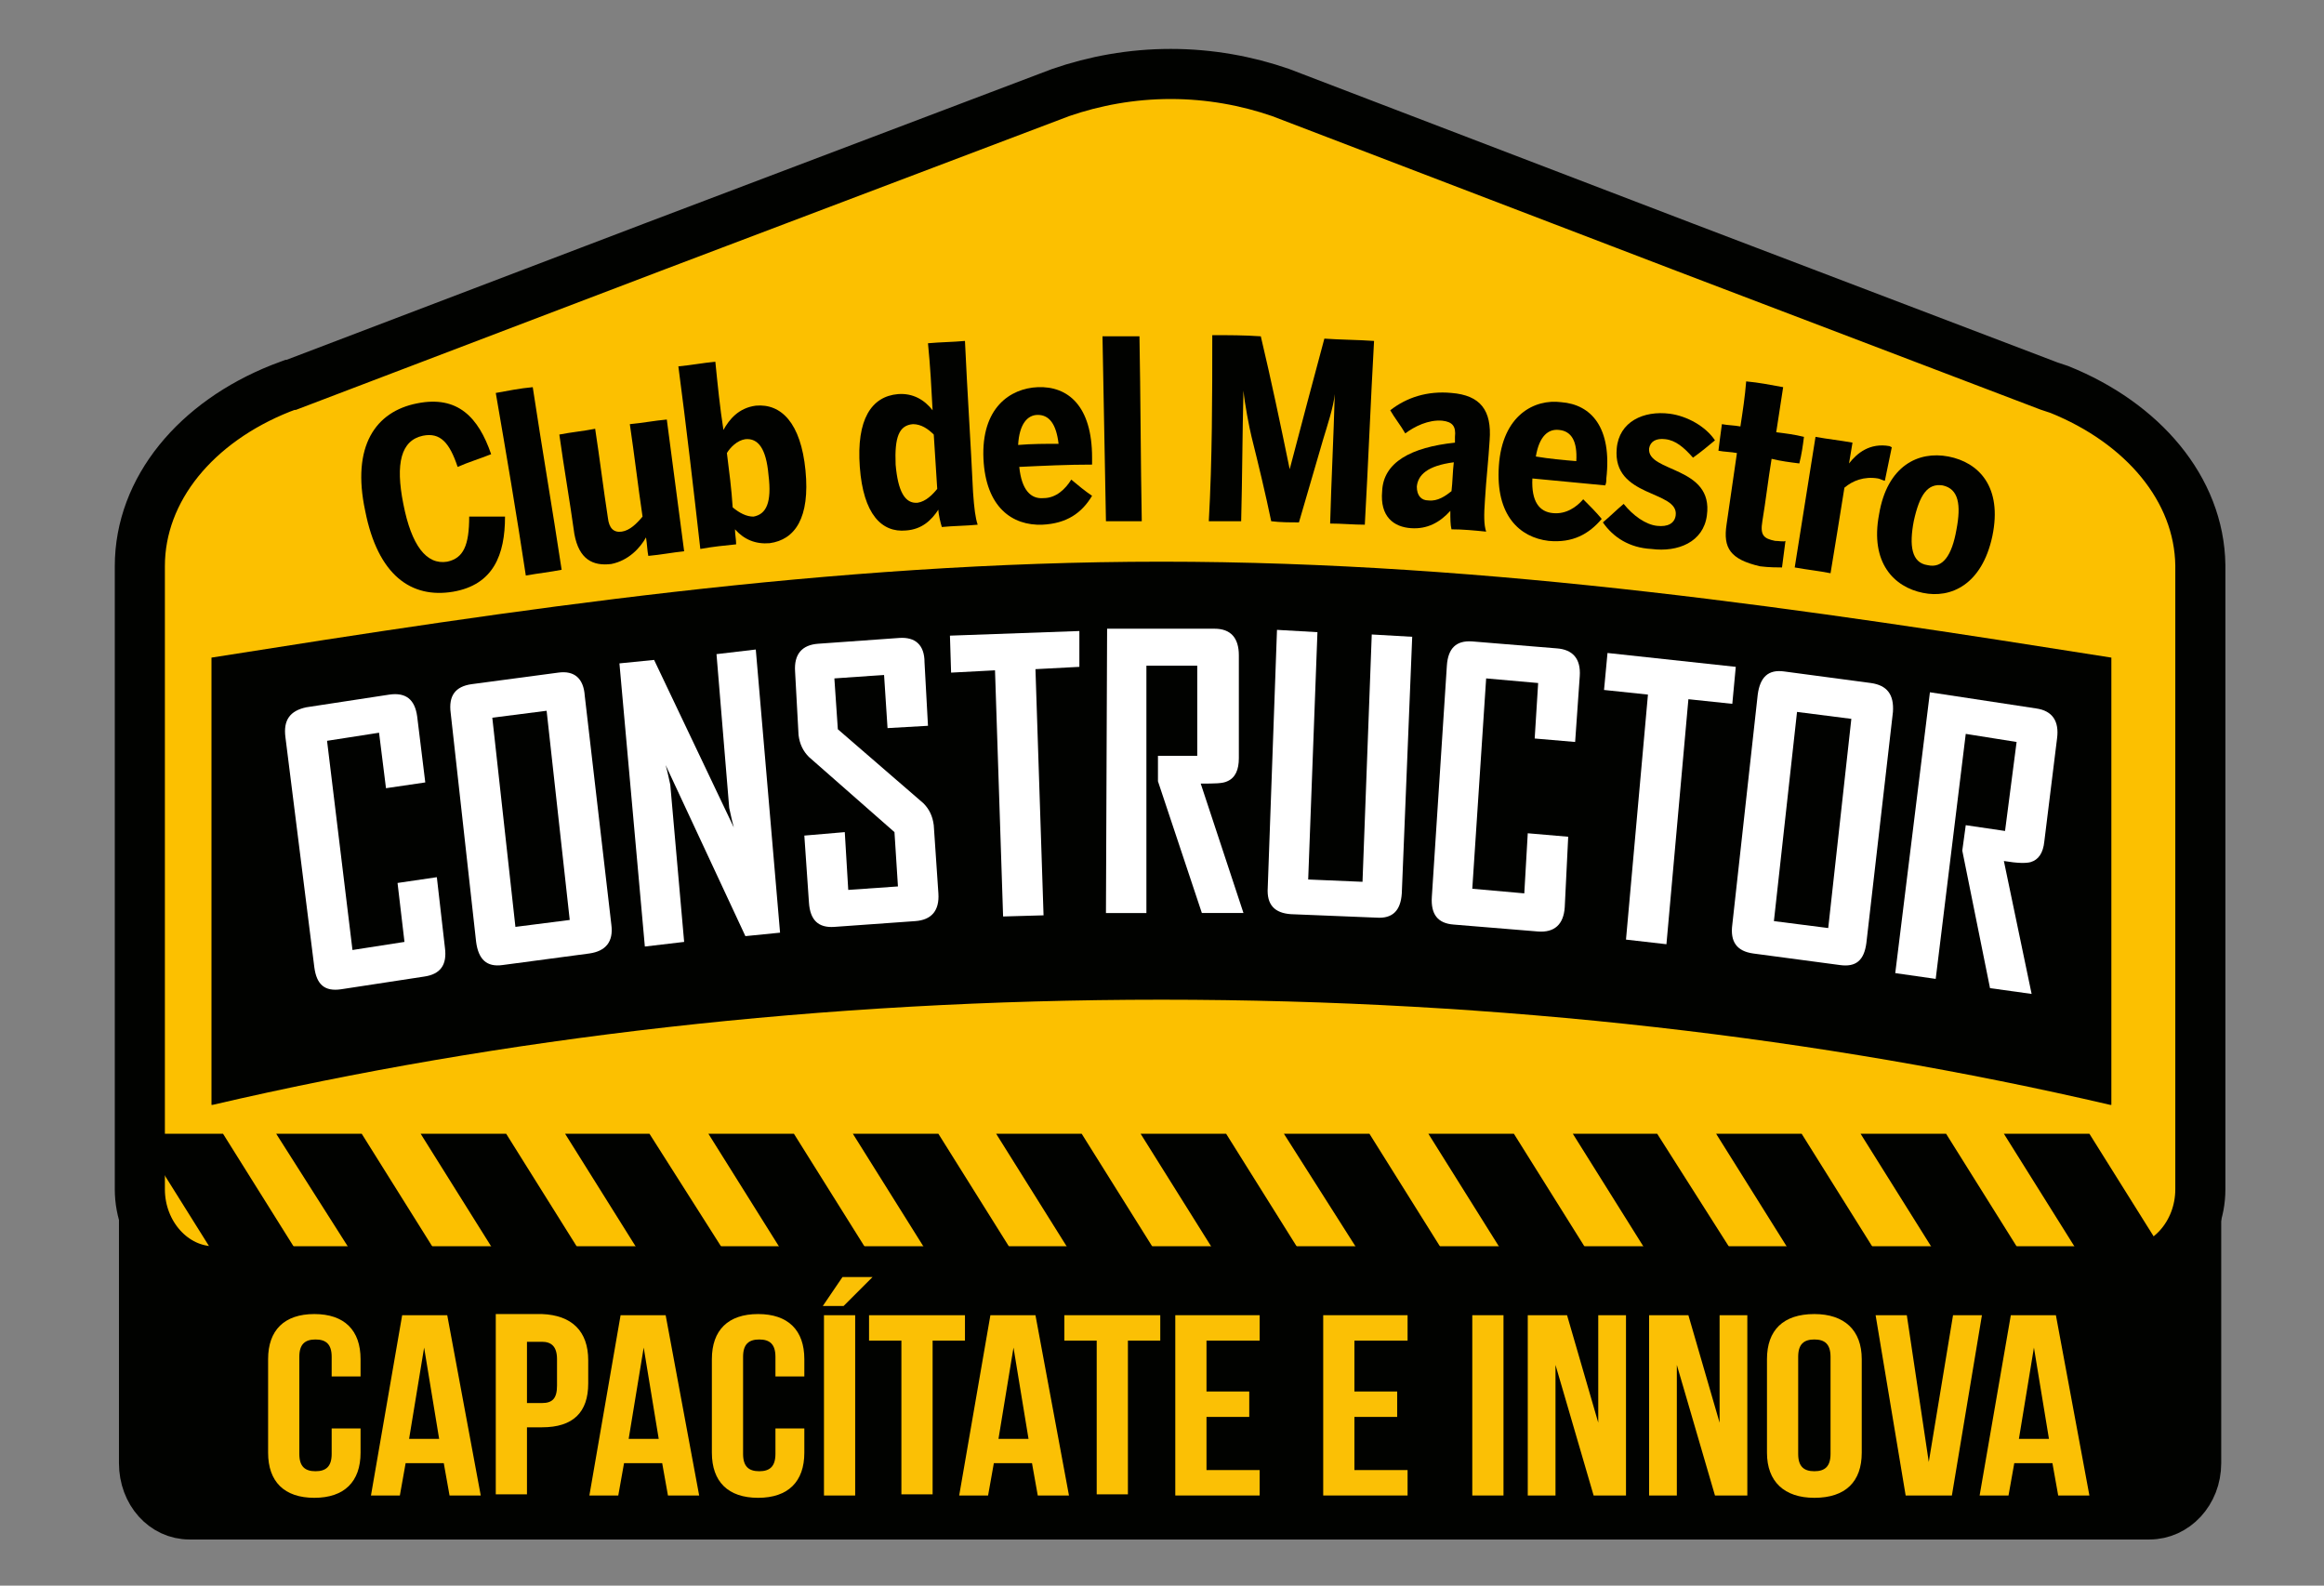 <?xml version="1.0" encoding="utf-8"?>
<!-- Generator: Adobe Illustrator 22.1.0, SVG Export Plug-In . SVG Version: 6.00 Build 0)  -->
<svg version="1.1" id="Layer_1" xmlns="http://www.w3.org/2000/svg" xmlns:xlink="http://www.w3.org/1999/xlink" x="0px" y="0px"
	 viewBox="0 0 201.1 137.2" style="enable-background:new 0 0 201.1 137.2;" xml:space="preserve">
<rect x="0" y="0" width="201.1" height="137.2" fill="#808080" stroke="none"/>
<style type="text/css">
	.st0{fill-rule:evenodd;clip-rule:evenodd;fill:#010200;stroke:#010200;stroke-width:3.612;stroke-miterlimit:10;}
	.st1{fill-rule:evenodd;clip-rule:evenodd;fill:#FCC000;}
	.st2{fill-rule:evenodd;clip-rule:evenodd;fill:#010200;}
	.st3{fill:#FFFFFF;}
	.st4{fill:#FBC005;}
	.st5{fill:#010200;}
</style>
<g id="XMLID_15_">
	<g>
		<g>
			<g id="XMLID_66_">
				<defs>
					<path id="XMLID_67_" d="M184,110c3.5,0,6.4-3.2,6.4-7.1c0-13,0-52.9,0-52.9l0,0c0-0.2,0-0.4,0-0.7v-0.4
						c-0.1-6.6-5-12.3-12.2-15.2l-0.9-0.3l0,0v0l-31.5-12L110.8,8h0c-2.9-1-6.1-1.6-9.5-1.6c-3.4,0-6.6,0.6-9.5,1.6h0L56.7,21.3
						l-31.5,12l0,0l-0.1,0l-0.8,0.3c-7.3,2.9-12.2,8.7-12.2,15.4v0.1c0,0.3,0,0.6,0,0.9l0,0c0,0,0,39.9,0,52.9
						c0,3.9,2.9,7.1,6.4,7.1H184z"/>
				</defs>
				<clipPath id="XMLID_4_">
					<use xlink:href="#XMLID_67_"  style="overflow:visible;"/>
				</clipPath>
			</g>
		</g>
		<g>
			<path id="XMLID_3_" class="st0" d="M190.4,126.6c0-12.9,0-32.2,0-40.4H12.1c0,8.2,0,27.5,0,40.4c0,2.7,1.9,4.8,4.3,4.8H186
				C188.4,131.4,190.4,129.3,190.4,126.6z"/>
			<g id="XMLID_18_">
				<g id="XMLID_63_">
					<path id="XMLID_64_" class="st1" d="M184,110c3.5,0,6.4-3.2,6.4-7.1c0-13,0-52.9,0-52.9l0,0c0-0.2,0-0.4,0-0.7v-0.4
						c-0.1-6.6-5-12.3-12.2-15.2l-0.9-0.3l0,0v0l-31.5-12L110.8,8h0c-2.9-1-6.1-1.6-9.5-1.6c-3.4,0-6.6,0.6-9.5,1.6h0L56.7,21.3
						l-31.5,12l0,0l-0.1,0l-0.8,0.3c-7.3,2.9-12.2,8.7-12.2,15.4v0.1c0,0.3,0,0.6,0,0.9l0,0c0,0,0,39.9,0,52.9
						c0,3.9,2.9,7.1,6.4,7.1H184z"/>
				</g>
				<g id="XMLID_61_">
					<defs>
						<path id="XMLID_62_" d="M184,110c3.5,0,6.4-3.2,6.4-7.1c0-13,0-52.9,0-52.9l0,0c0-0.2,0-0.4,0-0.7v-0.4
							c-0.1-6.6-5-12.3-12.2-15.2l-0.9-0.3l0,0v0l-31.5-12L110.8,8h0c-2.9-1-6.1-1.6-9.5-1.6c-3.4,0-6.6,0.6-9.5,1.6h0L56.7,21.3
							l-31.5,12l0,0l-0.1,0l-0.8,0.3c-7.3,2.9-12.2,8.7-12.2,15.4v0.1c0,0.3,0,0.6,0,0.9l0,0c0,0,0,39.9,0,52.9
							c0,3.9,2.9,7.1,6.4,7.1H184z"/>
					</defs>
					<clipPath id="XMLID_5_">
						<use xlink:href="#XMLID_62_"  style="overflow:visible;"/>
					</clipPath>
					
						<use xlink:href="#XMLID_62_"  style="overflow:visible;fill-rule:evenodd;clip-rule:evenodd;fill:none;stroke:#010200;stroke-width:4.335;stroke-miterlimit:10;"/>
				</g>
				<g id="XMLID_59_">
					<path id="XMLID_60_" class="st2" d="M182.7,56.9v38.7h-0.1c-24.9-5.8-52.7-9.1-82.1-9.1c-29.4,0-57.2,3.3-82.1,9.1h-0.1V56.9
						c25.9-4.1,53.5-8.3,82.2-8.3C129.2,48.6,156.8,52.8,182.7,56.9z"/>
				</g>
				<g id="XMLID_34_">
					<path id="XMLID_57_" class="st3" d="M38.5,82c0.2,1.5-0.4,2.3-1.8,2.5l-7.2,1.1c-1.4,0.2-2.1-0.4-2.3-1.9l-2.5-19.9
						c-0.2-1.5,0.4-2.3,1.8-2.6l7.2-1.1c1.4-0.2,2.2,0.4,2.4,1.9l0.7,5.7l-3.4,0.5l-0.6-4.8l-4.5,0.7l2.2,18.1l4.5-0.7l-0.6-5.1
						l3.4-0.5L38.5,82z"/>
					<path id="XMLID_54_" class="st3" d="M52.9,80c0.2,1.5-0.5,2.3-1.9,2.5l-7.5,1c-1.4,0.2-2.1-0.5-2.3-2L39,61.7
						c-0.2-1.5,0.4-2.3,1.8-2.5l7.5-1c1.4-0.2,2.2,0.5,2.3,2L52.9,80z M49.3,79.6l-2-18.1l-4.7,0.6l2,18.1L49.3,79.6z"/>
					<path id="XMLID_52_" class="st3" d="M67.5,80.7l-3,0.3l-6.9-14.8c0.2,0.7,0.3,1.3,0.4,1.7l1.2,13.6l-3.4,0.4l-2.2-24.5l3-0.3
						l6.9,14.5c-0.2-0.7-0.3-1.3-0.4-1.7L62,56.6l3.4-0.4L67.5,80.7z"/>
					<path id="XMLID_50_" class="st3" d="M81.2,77.3c0.1,1.5-0.6,2.3-2,2.4l-7,0.5c-1.4,0.1-2.1-0.6-2.2-2.1l-0.4-5.8l3.5-0.3l0.3,5
						l4.3-0.3L77.4,72L70,65.5c-0.5-0.5-0.8-1.1-0.9-1.9l-0.3-5.5c-0.1-1.5,0.6-2.3,2-2.4l7-0.5c1.4-0.1,2.2,0.6,2.2,2.1l0.3,5.5
						L76.8,63l-0.3-4.6l-4.3,0.3l0.3,4.4l7.4,6.4c0.5,0.5,0.8,1.1,0.9,1.9L81.2,77.3z"/>
					<path id="XMLID_48_" class="st3" d="M93.4,57.7l-3.8,0.2l0.7,21.3l-3.5,0.1L86.1,58l-3.8,0.2l-0.1-3.2l11.2-0.4L93.4,57.7z"/>
					<path id="XMLID_46_" class="st3" d="M107.6,79l-3.6,0l-3.8-11.4l0-2.2l3.4,0l0-7.8l-4.4,0l0,21.4l-3.5,0l0.1-24.6l9.3,0
						c1.4,0,2.1,0.8,2.1,2.3l0,8.9c0,1-0.3,1.7-1,2c-0.4,0.2-1.1,0.2-2.3,0.2L107.6,79z"/>
					<path id="XMLID_44_" class="st3" d="M121.3,77.3c-0.1,1.5-0.8,2.2-2.2,2.1l-7.4-0.3c-1.4-0.1-2.1-0.8-2-2.3l0.8-22.3l3.5,0.2
						l-0.8,21.4l4.7,0.2l0.8-21.4l3.5,0.2L121.3,77.3z"/>
					<path id="XMLID_1_" class="st3" d="M135.4,78.5c-0.1,1.5-0.9,2.2-2.3,2.1l-7.3-0.6c-1.4-0.1-2-0.9-1.9-2.4l1.3-20
						c0.1-1.5,0.8-2.2,2.2-2.1l7.3,0.6c1.4,0.1,2.1,0.9,2,2.4l-0.4,5.7l-3.5-0.3l0.3-4.8l-4.5-0.4l-1.2,18.2l4.5,0.4l0.3-5.2
						l3.5,0.3L135.4,78.5z"/>
					<path id="XMLID_40_" class="st3" d="M149.9,60.9l-3.8-0.4l-1.9,21.2l-3.5-0.4l1.9-21.2l-3.8-0.4l0.3-3.2l11.1,1.2L149.9,60.9z"
						/>
					<path id="XMLID_37_" class="st3" d="M161.5,81.6c-0.2,1.5-0.9,2.1-2.3,1.9l-7.5-1c-1.4-0.2-2-1-1.8-2.5l2.2-19.9
						c0.2-1.5,0.9-2.2,2.3-2l7.5,1c1.4,0.2,2,1,1.9,2.5L161.5,81.6z M158.2,80.3l2-18.1l-4.7-0.6l-2,18.1L158.2,80.3z"/>
					<path id="XMLID_35_" class="st3" d="M175.8,86l-3.6-0.5l-2.4-11.9l0.3-2.2l3.4,0.5l1-7.7l-4.4-0.7l-2.6,21.2l-3.5-0.5l3-24.3
						l9.2,1.4c1.4,0.2,2,1.1,1.8,2.6l-1.1,8.9c-0.1,1-0.5,1.6-1.2,1.8c-0.4,0.1-1.1,0.1-2.3-0.1L175.8,86z"/>
				</g>
				<g id="XMLID_19_">
					<polygon id="XMLID_33_" class="st2" points="23.9,98.1 30.7,108.8 38,108.8 31.3,98.1 					"/>
					<polygon id="XMLID_32_" class="st2" points="36.4,98.1 43.1,108.8 50.5,108.8 43.8,98.1 					"/>
					<polygon id="XMLID_31_" class="st2" points="48.9,98.1 55.6,108.8 63,108.8 56.2,98.1 					"/>
					<polygon id="XMLID_30_" class="st2" points="61.3,98.1 68,108.8 75.4,108.8 68.7,98.1 					"/>
					<polygon id="XMLID_29_" class="st2" points="73.8,98.1 80.5,108.8 87.9,108.8 81.2,98.1 					"/>
					<polygon id="XMLID_28_" class="st2" points="86.2,98.1 92.9,108.8 100.3,108.8 93.6,98.1 					"/>
					<polygon id="XMLID_27_" class="st2" points="98.7,98.1 105.4,108.8 112.8,108.8 106.1,98.1 					"/>
					<polygon id="XMLID_26_" class="st2" points="111.1,98.1 117.9,108.8 125.2,108.8 118.5,98.1 					"/>
					<polygon id="XMLID_25_" class="st2" points="123.6,98.1 130.3,108.8 137.7,108.8 131,98.1 					"/>
					<polygon id="XMLID_24_" class="st2" points="136.1,98.1 142.8,108.8 150.2,108.8 143.4,98.1 					"/>
					<polygon id="XMLID_23_" class="st2" points="148.5,98.1 155.2,108.8 162.6,108.8 155.9,98.1 					"/>
					<polygon id="XMLID_22_" class="st2" points="161,98.1 167.7,108.8 175.1,108.8 168.4,98.1 					"/>
					<polygon id="XMLID_21_" class="st2" points="173.4,98.1 180.1,108.8 187.5,108.8 180.8,98.1 					"/>
					<polygon id="XMLID_20_" class="st2" points="12,98.1 18.7,108.8 26,108.8 19.3,98.1 					"/>
				</g>
			</g>
			<g>
				<path class="st4" d="M31.2,123.6v2.1c0,2.5-1.4,3.9-4,3.9c-2.6,0-4-1.4-4-3.9v-8.1c0-2.5,1.4-3.9,4-3.9c2.6,0,4,1.4,4,3.9v1.5
					h-2.5v-1.7c0-1.1-0.5-1.5-1.4-1.5c-0.9,0-1.4,0.4-1.4,1.5v8.4c0,1.1,0.5,1.5,1.4,1.5c0.9,0,1.4-0.4,1.4-1.5v-2.2H31.2z"/>
				<path class="st4" d="M41.6,129.4h-2.7l-0.5-2.8h-3.3l-0.5,2.8h-2.5l2.7-15.6h3.9L41.6,129.4z M35.4,124.5H38l-1.3-7.9h0
					L35.4,124.5z"/>
				<path class="st4" d="M50.9,117.7v2c0,2.5-1.3,3.8-4,3.8h-1.3v5.8h-2.7v-15.6h4C49.5,113.8,50.9,115.2,50.9,117.7z M45.6,116.1
					v5.3h1.3c0.9,0,1.3-0.4,1.3-1.5v-2.3c0-1.1-0.5-1.5-1.3-1.5H45.6z"/>
				<path class="st4" d="M60.5,129.4h-2.7l-0.5-2.8h-3.3l-0.5,2.8h-2.5l2.7-15.6h3.9L60.5,129.4z M54.4,124.5H57l-1.3-7.9h0
					L54.4,124.5z"/>
				<path class="st4" d="M69.6,123.6v2.1c0,2.5-1.4,3.9-4,3.9c-2.6,0-4-1.4-4-3.9v-8.1c0-2.5,1.4-3.9,4-3.9c2.6,0,4,1.4,4,3.9v1.5
					h-2.5v-1.7c0-1.1-0.5-1.5-1.4-1.5c-0.9,0-1.4,0.4-1.4,1.5v8.4c0,1.1,0.5,1.5,1.4,1.5c0.9,0,1.4-0.4,1.4-1.5v-2.2H69.6z"/>
				<path class="st4" d="M75.5,110.5L73,113h-1.8l1.7-2.5H75.5z M71.3,113.8H74v15.6h-2.7V113.8z"/>
				<path class="st4" d="M75.2,113.8h8.3v2.2h-2.8v13.3H78v-13.3h-2.8V113.8z"/>
				<path class="st4" d="M92.5,129.4h-2.7l-0.5-2.8h-3.3l-0.5,2.8h-2.5l2.7-15.6h3.9L92.5,129.4z M86.4,124.5H89l-1.3-7.9h0
					L86.4,124.5z"/>
				<path class="st4" d="M92.1,113.8h8.3v2.2h-2.8v13.3h-2.7v-13.3h-2.8V113.8z"/>
				<path class="st4" d="M104.4,120.4h3.7v2.2h-3.7v4.6h4.6v2.2h-7.3v-15.6h7.3v2.2h-4.6V120.4z"/>
				<path class="st4" d="M117.2,120.4h3.7v2.2h-3.7v4.6h4.6v2.2h-7.3v-15.6h7.3v2.2h-4.6V120.4z"/>
				<path class="st4" d="M127.4,113.8h2.7v15.6h-2.7V113.8z"/>
				<path class="st4" d="M134.6,118.1L134.6,118.1l0,11.3h-2.4v-15.6h3.4l2.7,9.3h0v-9.3h2.4v15.6h-2.8L134.6,118.1z"/>
				<path class="st4" d="M145.1,118.1L145.1,118.1l0,11.3h-2.4v-15.6h3.4l2.7,9.3h0v-9.3h2.4v15.6h-2.8L145.1,118.1z"/>
				<path class="st4" d="M152.9,117.6c0-2.5,1.4-3.9,4.1-3.9c2.6,0,4.1,1.4,4.1,3.9v8.1c0,2.5-1.4,3.9-4.1,3.9
					c-2.6,0-4.1-1.4-4.1-3.9V117.6z M155.6,125.8c0,1.1,0.5,1.5,1.4,1.5c0.9,0,1.4-0.4,1.4-1.5v-8.4c0-1.1-0.5-1.5-1.4-1.5
					c-0.9,0-1.4,0.4-1.4,1.5V125.8z"/>
				<path class="st4" d="M166.9,126.5L166.9,126.5l2.1-12.7h2.5l-2.6,15.6h-4l-2.6-15.6h2.7L166.9,126.5z"/>
				<path class="st4" d="M180.8,129.4h-2.7l-0.5-2.8h-3.3l-0.5,2.8h-2.5l2.7-15.6h3.9L180.8,129.4z M174.7,124.5h2.6l-1.3-7.9h0
					L174.7,124.5z"/>
			</g>
		</g>
	</g>
</g>
<g>
	<path class="st5" d="M31.6,44.2c-1.2-5.6,0.9-8.6,4.5-9.3c3.5-0.7,5.3,1.2,6.4,4.4c-1,0.4-2,0.7-2.9,1.1c-0.7-2.1-1.5-3-3-2.7
		c-1.9,0.4-2.4,2.4-1.7,5.9c0.7,3.6,2,5.3,3.8,5c1.4-0.3,1.9-1.4,1.9-3.9c1,0,2.1,0,3.1,0c0,3.3-1,5.9-4.5,6.5
		C35.6,51.8,32.7,49.8,31.6,44.2z"/>
	<path class="st5" d="M42.9,34c1.1-0.2,2.1-0.4,3.2-0.5c0.8,5.3,1.7,10.5,2.5,15.8c-1,0.2-2,0.3-3.1,0.5
		C44.7,44.5,43.8,39.2,42.9,34z"/>
	<path class="st5" d="M49.7,46.2c-0.4-2.9-0.9-5.7-1.3-8.6c1-0.2,2.1-0.3,3.1-0.5c0.4,2.6,0.7,5.1,1.1,7.7c0.1,0.9,0.5,1.3,1.2,1.2
		c0.7-0.1,1.3-0.7,1.8-1.3c-0.4-2.7-0.7-5.3-1.1-8c1.1-0.1,2.1-0.3,3.2-0.4c0.5,3.8,1,7.6,1.5,11.4c-1,0.1-2,0.3-3.1,0.4
		c-0.1-0.5-0.1-1-0.2-1.6c-0.5,0.9-1.5,2-3,2.3C51.3,49,50.1,48.4,49.7,46.2z"/>
	<path class="st5" d="M63.6,45.8c0,0.4,0.1,0.9,0.1,1.3c-1,0.1-2,0.2-3.1,0.4C60,42.2,59.4,37,58.7,31.7c1.1-0.1,2.1-0.3,3.2-0.4
		c0.2,2,0.4,4,0.7,5.9c0.5-0.9,1.3-1.9,2.8-2.1c2.2-0.2,3.9,1.5,4.3,5.6c0.4,4.1-0.9,6-3.1,6.3C65.4,47.1,64.4,46.7,63.6,45.8z
		 M66.5,41.1c-0.2-2.3-0.9-3.2-2-3.1c-0.7,0.1-1.3,0.7-1.6,1.2c0.2,1.6,0.4,3.1,0.5,4.7c0.6,0.5,1.2,0.8,1.8,0.8
		C66.3,44.5,66.8,43.5,66.5,41.1z"/>
	<path class="st5" d="M74.4,40.4c-0.3-4.1,1-6.1,3.3-6.3c1.3-0.1,2.3,0.5,3,1.4c-0.1-1.9-0.2-3.8-0.4-5.8c1.1-0.1,2.1-0.1,3.2-0.2
		c0.2,4.4,0.5,8.8,0.7,13.1c0.1,1.4,0.2,2.2,0.4,2.8c-1,0.1-2.1,0.1-3.1,0.2c-0.1-0.3-0.3-1.1-0.3-1.5c-0.6,0.9-1.4,1.7-2.8,1.8
		C76.3,46.1,74.7,44.5,74.4,40.4z M81.1,42.3c-0.1-1.6-0.2-3.2-0.3-4.7c-0.5-0.5-1.1-0.9-1.8-0.9c-1.2,0.1-1.6,1.1-1.5,3.5
		c0.2,2.3,0.8,3.4,1.9,3.3C80.1,43.4,80.7,42.8,81.1,42.3z"/>
	<path class="st5" d="M85.1,39.7c-0.2-4.4,2.3-6.1,4.7-6.2c2.6-0.1,4.7,1.6,4.7,6.1c0,0.2,0,0.4,0,0.6c-2.1,0-4.2,0.1-6.3,0.2
		c0.2,2,1,2.8,2.1,2.7c1.1,0,1.9-0.8,2.4-1.6c0.6,0.5,1.2,1,1.8,1.4c-0.9,1.5-2.2,2.4-4.3,2.5C87.6,45.5,85.3,43.9,85.1,39.7z
		 M91.6,38.4c-0.2-1.7-0.8-2.5-1.8-2.5c-0.9,0-1.6,0.8-1.7,2.6C89.3,38.4,90.5,38.4,91.6,38.4z"/>
	<path class="st5" d="M95.4,29.1c1.1,0,2.2,0,3.2,0c0.1,5.3,0.1,10.6,0.2,16c-1,0-2.1,0-3.1,0C95.6,39.7,95.5,34.4,95.4,29.1z"/>
	<path class="st5" d="M104.9,29c1.4,0,2.8,0,4.2,0.1c0.9,3.8,1.7,7.6,2.5,11.5c0,0,0,0,0,0c1-3.8,2-7.6,3-11.3
		c1.4,0.1,2.9,0.1,4.3,0.2c-0.3,5.3-0.5,10.6-0.8,15.9c-1,0-2-0.1-3-0.1c0.1-3.7,0.3-7.5,0.4-11.2c0,0,0,0,0,0
		c-0.1,1.1-0.7,2.9-1,3.9c-0.7,2.4-1.4,4.8-2.1,7.2c-0.8,0-1.6,0-2.4-0.1c-0.5-2.4-1.1-4.9-1.7-7.3c-0.2-0.8-0.6-2.9-0.7-4
		c0,0,0,0,0,0c-0.1,3.8-0.1,7.5-0.2,11.3c-0.9,0-1.8,0-2.8,0C104.9,39.7,104.9,34.3,104.9,29z"/>
	<path class="st5" d="M119.6,42.5c0.1-2.5,2.5-3.8,6.3-4.2c0-0.2,0-0.3,0-0.5c0.1-0.9-0.2-1.3-1.1-1.4c-1.2-0.1-2.4,0.5-3.2,1.1
		c-0.4-0.7-0.9-1.3-1.3-2c1.4-1.1,3.2-1.7,5.3-1.5c2.5,0.2,3.5,1.5,3.3,4.1c-0.1,1.7-0.3,3.4-0.4,5.1c-0.1,1.4-0.1,2.2,0.1,2.8
		c-1-0.1-2-0.2-3-0.2c-0.1-0.4-0.1-0.9-0.1-1.6c-0.9,1-2,1.6-3.4,1.5C120.6,45.6,119.4,44.7,119.6,42.5z M125.6,42.5
		c0.1-0.8,0.1-1.7,0.2-2.5c-2.3,0.3-3.1,1.1-3.2,2.1c0,0.8,0.4,1.2,1,1.2C124.4,43.4,125.1,42.9,125.6,42.5z"/>
	<path class="st5" d="M129.7,40.3c0.3-4.4,3.1-5.8,5.4-5.5c2.6,0.2,4.4,2.2,3.9,6.6c0,0.2,0,0.4-0.1,0.6c-2.1-0.2-4.2-0.4-6.3-0.6
		c-0.1,2,0.6,2.9,1.8,3c1.1,0.1,2-0.5,2.6-1.2c0.6,0.6,1.1,1.1,1.6,1.7c-1.1,1.3-2.5,2.1-4.6,1.9C131.5,46.5,129.4,44.6,129.7,40.3z
		 M136.4,39.9c0.1-1.7-0.4-2.6-1.5-2.7c-0.9-0.1-1.7,0.5-2,2.3C134.1,39.7,135.2,39.8,136.4,39.9z"/>
	<path class="st5" d="M138.7,45.2c0.6-0.5,1.2-1.1,1.8-1.6c0.8,1,1.9,1.8,2.9,1.9c0.9,0.1,1.5-0.2,1.6-0.9c0.3-2.2-5.5-1.5-5.1-5.8
		c0.2-2.3,2.3-3.3,4.6-3c1.5,0.2,3.1,1.1,3.9,2.3c-0.6,0.5-1.2,1-1.9,1.5c-0.8-0.9-1.5-1.5-2.4-1.6c-0.8-0.1-1.3,0.2-1.4,0.8
		c-0.2,2.1,5.6,1.5,5,5.8c-0.3,2.3-2.5,3.2-4.8,2.9C141,47.4,139.6,46.5,138.7,45.2z"/>
	<path class="st5" d="M149.4,45.4c0.3-2.1,0.6-4.1,0.9-6.2c-0.5-0.1-1.1-0.1-1.6-0.2c0.1-0.8,0.2-1.6,0.3-2.3
		c0.5,0.1,1.1,0.1,1.6,0.2c0.2-1.3,0.4-2.6,0.5-3.9c1.1,0.1,2.1,0.3,3.2,0.5c-0.2,1.3-0.4,2.6-0.6,3.9c0.8,0.1,1.6,0.2,2.4,0.4
		c-0.1,0.8-0.2,1.5-0.4,2.3c-0.8-0.1-1.6-0.2-2.4-0.4c-0.3,1.8-0.5,3.6-0.8,5.4c-0.2,1.2,0.1,1.5,1.1,1.7c0.3,0,0.8,0.1,0.9,0
		c-0.1,0.8-0.2,1.5-0.3,2.3c-0.2,0-1.2,0-1.9-0.1C149.7,48.4,149.1,47.4,149.4,45.4z"/>
	<path class="st5" d="M157.1,37.8c1.1,0.2,2.1,0.3,3.2,0.5c-0.1,0.6-0.2,1.2-0.3,1.8c0,0,0,0,0,0c0.7-0.9,1.8-1.8,3.5-1.5
		c0,0,0.2,0.1,0.2,0.1c-0.2,1-0.4,1.9-0.6,2.9c-0.1,0-0.5-0.2-0.6-0.2c-1.2-0.2-2.2,0.2-2.9,0.8c-0.4,2.5-0.8,5-1.2,7.4
		c-1-0.2-2-0.3-3.1-0.5C155.9,45.3,156.5,41.6,157.1,37.8z"/>
	<path class="st5" d="M162.6,44.5c0.7-4.2,3.4-5.5,6-5c2.6,0.5,4.7,2.6,3.8,6.9c-0.9,4.2-3.6,5.4-6,4.9
		C163.9,50.8,161.8,48.7,162.6,44.5z M169.3,45.8c0.4-2.1,0.2-3.5-1.2-3.8c-1.3-0.2-2,0.8-2.5,3.1c-0.4,2.1-0.2,3.6,1.2,3.8
		C168.1,49.2,168.9,48.1,169.3,45.8z"/>
</g>
</svg>

